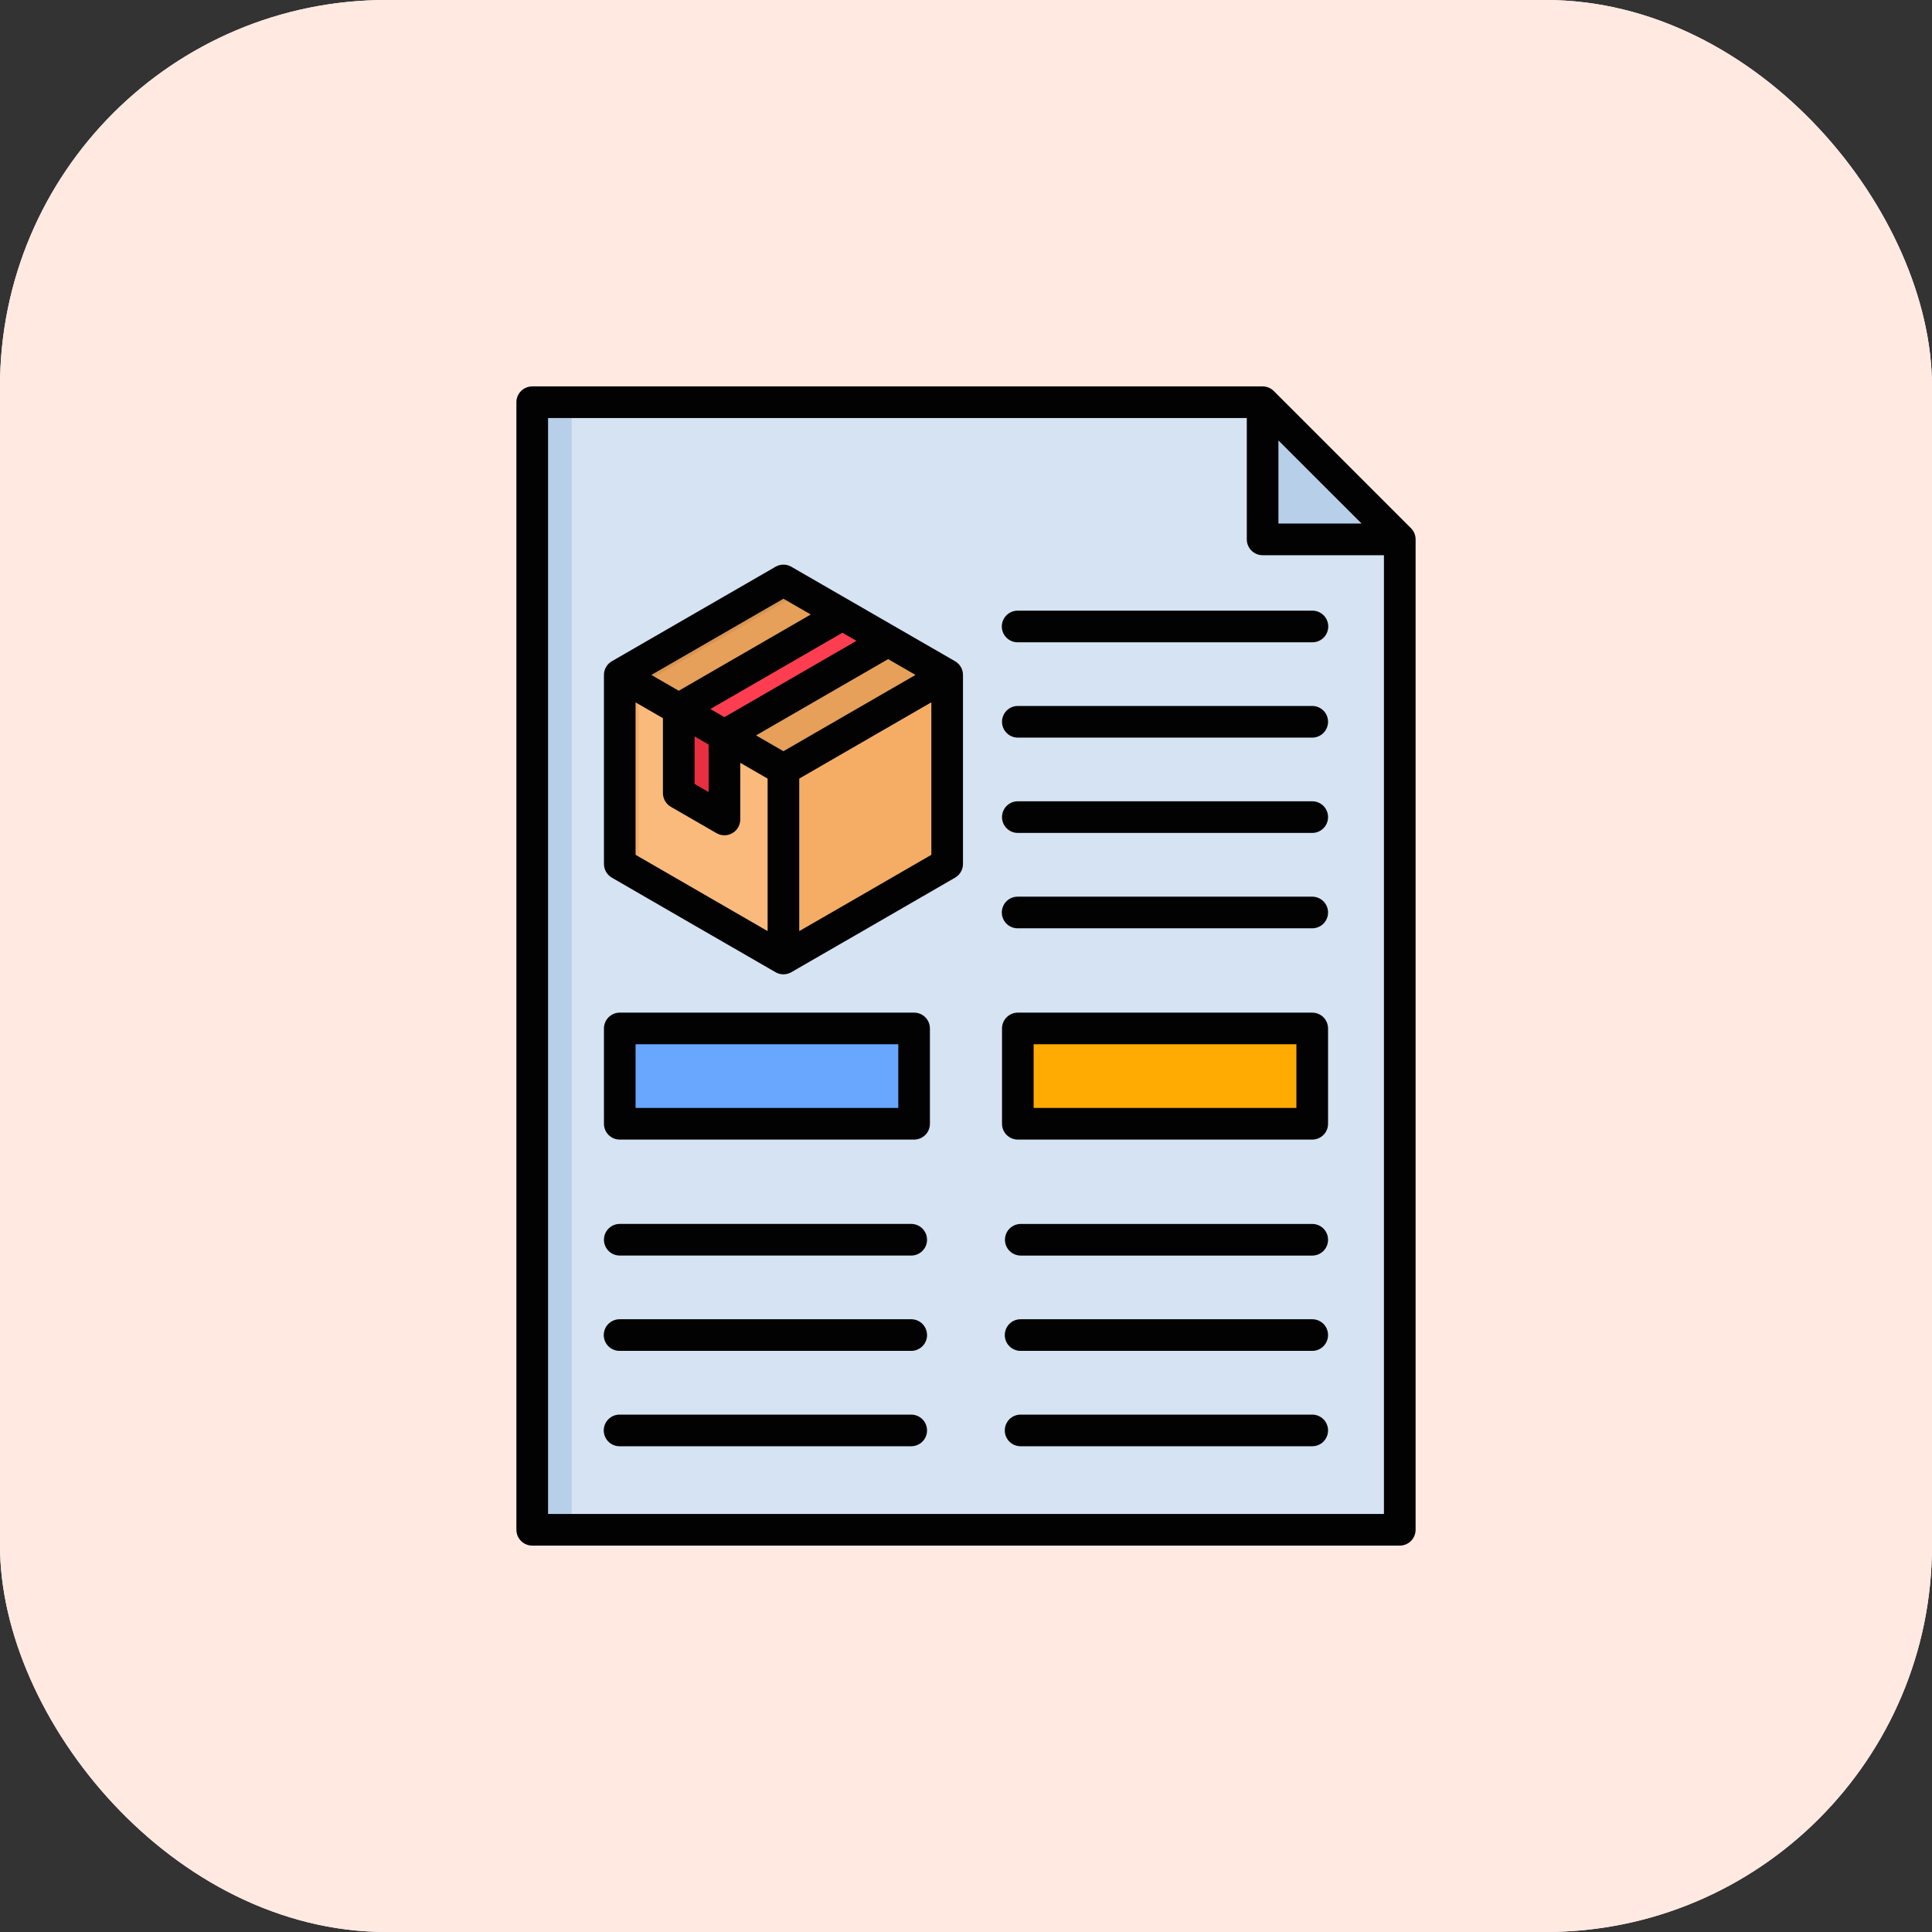 <svg width="80" height="80" viewBox="0 0 80 80" fill="none" xmlns="http://www.w3.org/2000/svg">
<rect x="0" y="0" width="80" height="80" fill="#333333" stroke="none"/>
<rect width="80" height="80" rx="16" fill="white"/>
<rect width="80" height="80" rx="16" fill="#FFE9E1"/>
<g clip-path="url(#clip0_5184_15590)">
<path fill-rule="evenodd" clip-rule="evenodd" d="M22.039 16.656H52.281L57.96 22.335V63.343H22.039V16.656Z" fill="#D5E3F2"/>
<path fill-rule="evenodd" clip-rule="evenodd" d="M25.664 42.586H37.852V46.532H25.664V42.586Z" fill="#69A7FF"/>
<path fill-rule="evenodd" clip-rule="evenodd" d="M42.145 42.586H54.334V46.532H42.145V42.586Z" fill="#FFAB02"/>
<path fill-rule="evenodd" clip-rule="evenodd" d="M32.441 39.688L35.832 37.732L39.22 35.773V31.861V27.947L35.832 25.991L32.441 24.035L29.052 25.991L25.664 27.947V31.861V35.773L29.052 37.732L32.441 39.688Z" fill="#FABA7B"/>
<path fill-rule="evenodd" clip-rule="evenodd" d="M32.441 31.864V39.69L35.832 37.734L39.221 35.776V31.864V27.949L35.832 29.908L32.441 31.864Z" fill="#F5AD65"/>
<path fill-rule="evenodd" clip-rule="evenodd" d="M32.441 31.861L35.832 29.905L39.22 27.947L35.832 25.991L32.441 24.035L29.052 25.991L25.664 27.947L29.052 29.905L32.441 31.861Z" fill="#E6A059"/>
<path fill-rule="evenodd" clip-rule="evenodd" d="M34.885 25.445L28.105 29.357V32.838L29.998 33.931V30.449L36.774 26.535L34.885 25.445Z" fill="#FF3D50"/>
<path fill-rule="evenodd" clip-rule="evenodd" d="M28.105 29.359V32.841L29.998 33.933V30.452L29.052 29.907L28.105 29.359Z" fill="#E82E41"/>
<path fill-rule="evenodd" clip-rule="evenodd" d="M52.281 16.656L57.96 22.335H52.281V16.656Z" fill="#B7CFE8"/>
<path d="M22.039 16.656H23.671V63.343H22.039V16.656Z" fill="#B7CFE8"/>
<path fill-rule="evenodd" clip-rule="evenodd" d="M26.451 32.318V28.404L25.664 27.949V31.864V35.776L26.451 36.23V32.318Z" fill="#F5AD65"/>
<path fill-rule="evenodd" clip-rule="evenodd" d="M26.451 28.401L29.839 26.445L33.227 24.487L32.441 24.035L29.052 25.991L25.664 27.947L26.451 28.401Z" fill="#D99450"/>
<path d="M39.547 27.38L32.767 23.468C32.668 23.41 32.555 23.38 32.44 23.38C32.325 23.38 32.212 23.41 32.113 23.468L25.336 27.38C25.236 27.438 25.153 27.52 25.096 27.62C25.038 27.719 25.008 27.832 25.008 27.947V35.774C25.008 35.889 25.038 36.002 25.096 36.102C25.153 36.201 25.236 36.284 25.335 36.342L28.724 38.301L32.113 40.257C32.212 40.314 32.325 40.345 32.44 40.345C32.555 40.345 32.668 40.314 32.767 40.257L36.159 38.301L39.548 36.342C39.647 36.284 39.73 36.202 39.787 36.102C39.845 36.002 39.875 35.89 39.875 35.775V27.947C39.875 27.832 39.844 27.719 39.787 27.62C39.73 27.52 39.647 27.438 39.547 27.38ZM35.464 26.536L29.997 29.695L29.415 29.359L34.883 26.201L35.464 26.536ZM32.44 24.792L33.573 25.445L28.105 28.603L26.971 27.948L32.44 24.792ZM29.343 30.83V32.798L28.761 32.462V30.494L29.343 30.83ZM31.785 38.554L26.318 35.396V29.084L27.45 29.738V32.84C27.45 32.955 27.481 33.068 27.538 33.168C27.596 33.267 27.678 33.35 27.778 33.408L29.67 34.5C29.77 34.557 29.883 34.588 29.998 34.588C30.113 34.588 30.226 34.557 30.325 34.5C30.425 34.442 30.508 34.36 30.565 34.26C30.622 34.16 30.653 34.048 30.653 33.933V31.587L31.785 32.24V38.554ZM32.44 31.106L31.307 30.451L36.775 27.293L37.909 27.947L32.44 31.106ZM38.565 35.396L35.504 37.166L33.095 38.555V32.24L38.565 29.081V35.396ZM37.851 41.931H25.663C25.577 41.931 25.492 41.948 25.412 41.98C25.333 42.014 25.261 42.062 25.2 42.123C25.139 42.183 25.091 42.256 25.058 42.335C25.025 42.415 25.008 42.5 25.008 42.586V46.533C25.008 46.619 25.025 46.704 25.058 46.783C25.091 46.863 25.139 46.935 25.2 46.996C25.261 47.057 25.333 47.105 25.412 47.138C25.492 47.171 25.577 47.188 25.663 47.188H37.851C37.937 47.188 38.022 47.171 38.102 47.138C38.181 47.105 38.254 47.057 38.314 46.996C38.375 46.935 38.423 46.863 38.456 46.783C38.489 46.704 38.506 46.619 38.506 46.533V42.586C38.506 42.412 38.437 42.246 38.314 42.123C38.191 42 38.025 41.931 37.851 41.931V41.931ZM37.196 45.878H26.318V43.241H37.196V45.878ZM38.387 59.231C38.387 59.317 38.37 59.402 38.337 59.482C38.304 59.561 38.256 59.633 38.195 59.694C38.134 59.755 38.062 59.803 37.982 59.836C37.903 59.869 37.818 59.886 37.731 59.886H25.663C25.576 59.887 25.49 59.871 25.41 59.839C25.33 59.806 25.256 59.758 25.195 59.697C25.133 59.636 25.084 59.563 25.051 59.483C25.017 59.404 25 59.318 25 59.231C25 59.144 25.017 59.059 25.051 58.978C25.084 58.898 25.133 58.826 25.195 58.765C25.256 58.704 25.33 58.656 25.41 58.623C25.49 58.591 25.576 58.575 25.663 58.576H37.731C37.817 58.576 37.902 58.593 37.982 58.626C38.061 58.658 38.134 58.707 38.194 58.768C38.255 58.828 38.304 58.901 38.337 58.98C38.37 59.06 38.386 59.145 38.386 59.231L38.387 59.231ZM38.387 51.335C38.387 51.509 38.318 51.675 38.195 51.798C38.072 51.921 37.905 51.99 37.731 51.99H25.663C25.489 51.99 25.323 51.921 25.2 51.798C25.077 51.675 25.008 51.509 25.008 51.335C25.008 51.161 25.077 50.995 25.2 50.872C25.323 50.749 25.489 50.68 25.663 50.68H37.731C37.817 50.68 37.902 50.697 37.982 50.73C38.061 50.763 38.134 50.811 38.194 50.872C38.255 50.932 38.304 51.005 38.337 51.084C38.37 51.164 38.386 51.249 38.386 51.335L38.387 51.335ZM38.387 55.282C38.387 55.368 38.37 55.453 38.337 55.533C38.304 55.612 38.256 55.684 38.195 55.745C38.134 55.806 38.062 55.854 37.982 55.887C37.903 55.92 37.818 55.937 37.731 55.937H25.663C25.576 55.938 25.49 55.922 25.41 55.889C25.33 55.857 25.256 55.809 25.195 55.748C25.133 55.687 25.084 55.614 25.051 55.535C25.017 55.455 25 55.369 25 55.282C25 55.195 25.017 55.109 25.051 55.029C25.084 54.949 25.133 54.877 25.195 54.816C25.256 54.755 25.33 54.707 25.41 54.675C25.49 54.642 25.576 54.626 25.663 54.627H37.731C37.905 54.627 38.071 54.696 38.194 54.818C38.317 54.941 38.386 55.108 38.386 55.281L38.387 55.282ZM42.146 25.286H54.337C54.423 25.285 54.509 25.301 54.59 25.334C54.67 25.366 54.743 25.414 54.805 25.475C54.867 25.536 54.916 25.609 54.949 25.689C54.982 25.769 55 25.855 55 25.941C55 26.028 54.982 26.114 54.949 26.194C54.916 26.274 54.867 26.346 54.805 26.407C54.743 26.468 54.67 26.516 54.59 26.549C54.509 26.581 54.423 26.597 54.337 26.596H42.146C42.059 26.597 41.973 26.581 41.893 26.549C41.812 26.516 41.739 26.468 41.678 26.407C41.616 26.346 41.567 26.274 41.534 26.194C41.5 26.114 41.483 26.028 41.483 25.941C41.483 25.855 41.5 25.769 41.534 25.689C41.567 25.609 41.616 25.536 41.678 25.475C41.739 25.414 41.812 25.366 41.893 25.334C41.973 25.301 42.059 25.285 42.146 25.286H42.146ZM54.992 33.835C54.992 34.008 54.923 34.175 54.8 34.298C54.677 34.421 54.51 34.49 54.337 34.49H42.146C41.972 34.49 41.806 34.421 41.683 34.298C41.56 34.175 41.491 34.008 41.491 33.835C41.491 33.661 41.56 33.494 41.683 33.371C41.806 33.248 41.972 33.179 42.146 33.179H54.337C54.51 33.179 54.677 33.248 54.8 33.371C54.923 33.494 54.992 33.661 54.992 33.834L54.992 33.835ZM54.992 37.784C54.992 37.87 54.975 37.955 54.942 38.035C54.909 38.114 54.861 38.186 54.8 38.247C54.739 38.308 54.667 38.356 54.587 38.389C54.508 38.422 54.423 38.439 54.337 38.439H42.146C42.059 38.44 41.973 38.424 41.893 38.391C41.812 38.359 41.739 38.311 41.678 38.25C41.616 38.189 41.567 38.116 41.534 38.036C41.5 37.956 41.483 37.871 41.483 37.784C41.483 37.697 41.5 37.611 41.534 37.531C41.567 37.451 41.616 37.379 41.678 37.318C41.739 37.257 41.812 37.209 41.893 37.176C41.973 37.144 42.059 37.128 42.146 37.129H54.337C54.51 37.129 54.677 37.198 54.8 37.321C54.923 37.443 54.992 37.61 54.992 37.784L54.992 37.784ZM54.992 59.231C54.992 59.317 54.975 59.402 54.942 59.482C54.909 59.561 54.861 59.634 54.8 59.694C54.739 59.755 54.667 59.804 54.587 59.837C54.508 59.869 54.423 59.886 54.337 59.886H42.269C42.182 59.887 42.096 59.871 42.015 59.839C41.935 59.806 41.862 59.758 41.8 59.697C41.739 59.636 41.69 59.564 41.656 59.484C41.623 59.404 41.606 59.318 41.606 59.231C41.606 59.145 41.623 59.059 41.656 58.979C41.69 58.899 41.739 58.826 41.8 58.765C41.862 58.704 41.935 58.656 42.015 58.624C42.096 58.591 42.182 58.575 42.269 58.576H54.337C54.511 58.576 54.677 58.645 54.8 58.768C54.923 58.891 54.992 59.057 54.992 59.231L54.992 59.231ZM58.425 21.872L52.745 16.192C52.685 16.131 52.612 16.083 52.533 16.05C52.453 16.017 52.368 16 52.282 16H22.038C21.864 16 21.698 16.069 21.575 16.192C21.452 16.315 21.383 16.481 21.383 16.655V63.345C21.383 63.519 21.452 63.685 21.575 63.808C21.698 63.931 21.864 64 22.038 64H57.962C58.135 64 58.302 63.931 58.425 63.808C58.548 63.685 58.617 63.519 58.617 63.345V22.334C58.617 22.161 58.548 21.994 58.425 21.871L58.425 21.872ZM52.937 18.237L56.38 21.679H52.937V18.237ZM57.306 62.69H22.694V17.31H51.627V22.334C51.627 22.508 51.696 22.675 51.819 22.798C51.942 22.921 52.108 22.99 52.282 22.99H57.306V62.69ZM54.992 29.888C54.992 29.974 54.975 30.059 54.942 30.138C54.909 30.218 54.861 30.29 54.8 30.351C54.739 30.412 54.667 30.46 54.587 30.493C54.508 30.526 54.423 30.543 54.337 30.543H42.146C41.972 30.543 41.806 30.474 41.683 30.351C41.56 30.228 41.491 30.061 41.491 29.888C41.491 29.714 41.56 29.547 41.683 29.424C41.806 29.302 41.972 29.232 42.146 29.232H54.337C54.51 29.232 54.677 29.302 54.8 29.424C54.923 29.547 54.992 29.714 54.992 29.888ZM54.992 55.282C54.992 55.368 54.975 55.453 54.942 55.532C54.909 55.612 54.861 55.684 54.8 55.745C54.739 55.806 54.667 55.854 54.587 55.887C54.508 55.92 54.423 55.937 54.337 55.937H42.269C42.182 55.938 42.096 55.922 42.015 55.889C41.935 55.857 41.862 55.809 41.8 55.748C41.739 55.687 41.69 55.614 41.656 55.534C41.623 55.454 41.606 55.368 41.606 55.282C41.606 55.195 41.623 55.109 41.656 55.029C41.69 54.949 41.739 54.877 41.8 54.816C41.862 54.755 41.935 54.707 42.015 54.674C42.096 54.642 42.182 54.626 42.269 54.627H54.337C54.511 54.627 54.677 54.696 54.8 54.818C54.923 54.941 54.992 55.108 54.992 55.281V55.282ZM54.337 41.931H42.146C42.06 41.931 41.975 41.948 41.895 41.981C41.816 42.014 41.743 42.062 41.683 42.123C41.622 42.184 41.574 42.256 41.541 42.336C41.508 42.415 41.491 42.5 41.491 42.586V46.533C41.491 46.619 41.508 46.705 41.541 46.784C41.574 46.863 41.622 46.936 41.683 46.996C41.743 47.057 41.816 47.105 41.895 47.138C41.975 47.171 42.06 47.188 42.146 47.188H54.337C54.423 47.188 54.508 47.171 54.587 47.138C54.667 47.105 54.739 47.057 54.8 46.996C54.861 46.936 54.909 46.863 54.942 46.784C54.975 46.705 54.992 46.619 54.992 46.533V42.586C54.992 42.5 54.975 42.415 54.942 42.336C54.909 42.256 54.861 42.184 54.8 42.123C54.739 42.062 54.667 42.014 54.587 41.981C54.508 41.948 54.423 41.931 54.337 41.931ZM53.681 45.878H42.801V43.241H53.681V45.878ZM54.992 51.336C54.992 51.509 54.923 51.676 54.8 51.799C54.677 51.922 54.51 51.991 54.337 51.991H42.269C42.095 51.991 41.928 51.922 41.805 51.799C41.682 51.676 41.613 51.509 41.613 51.336C41.613 51.162 41.682 50.995 41.805 50.872C41.928 50.749 42.095 50.681 42.269 50.681H54.337C54.511 50.681 54.677 50.749 54.8 50.872C54.922 50.995 54.992 51.161 54.992 51.335V51.336Z" fill="#020203"/>
</g>
<defs>
<clipPath id="clip0_5184_15590">
<rect width="48" height="48" fill="white" transform="translate(16 16)"/>
</clipPath>
</defs>
</svg>
